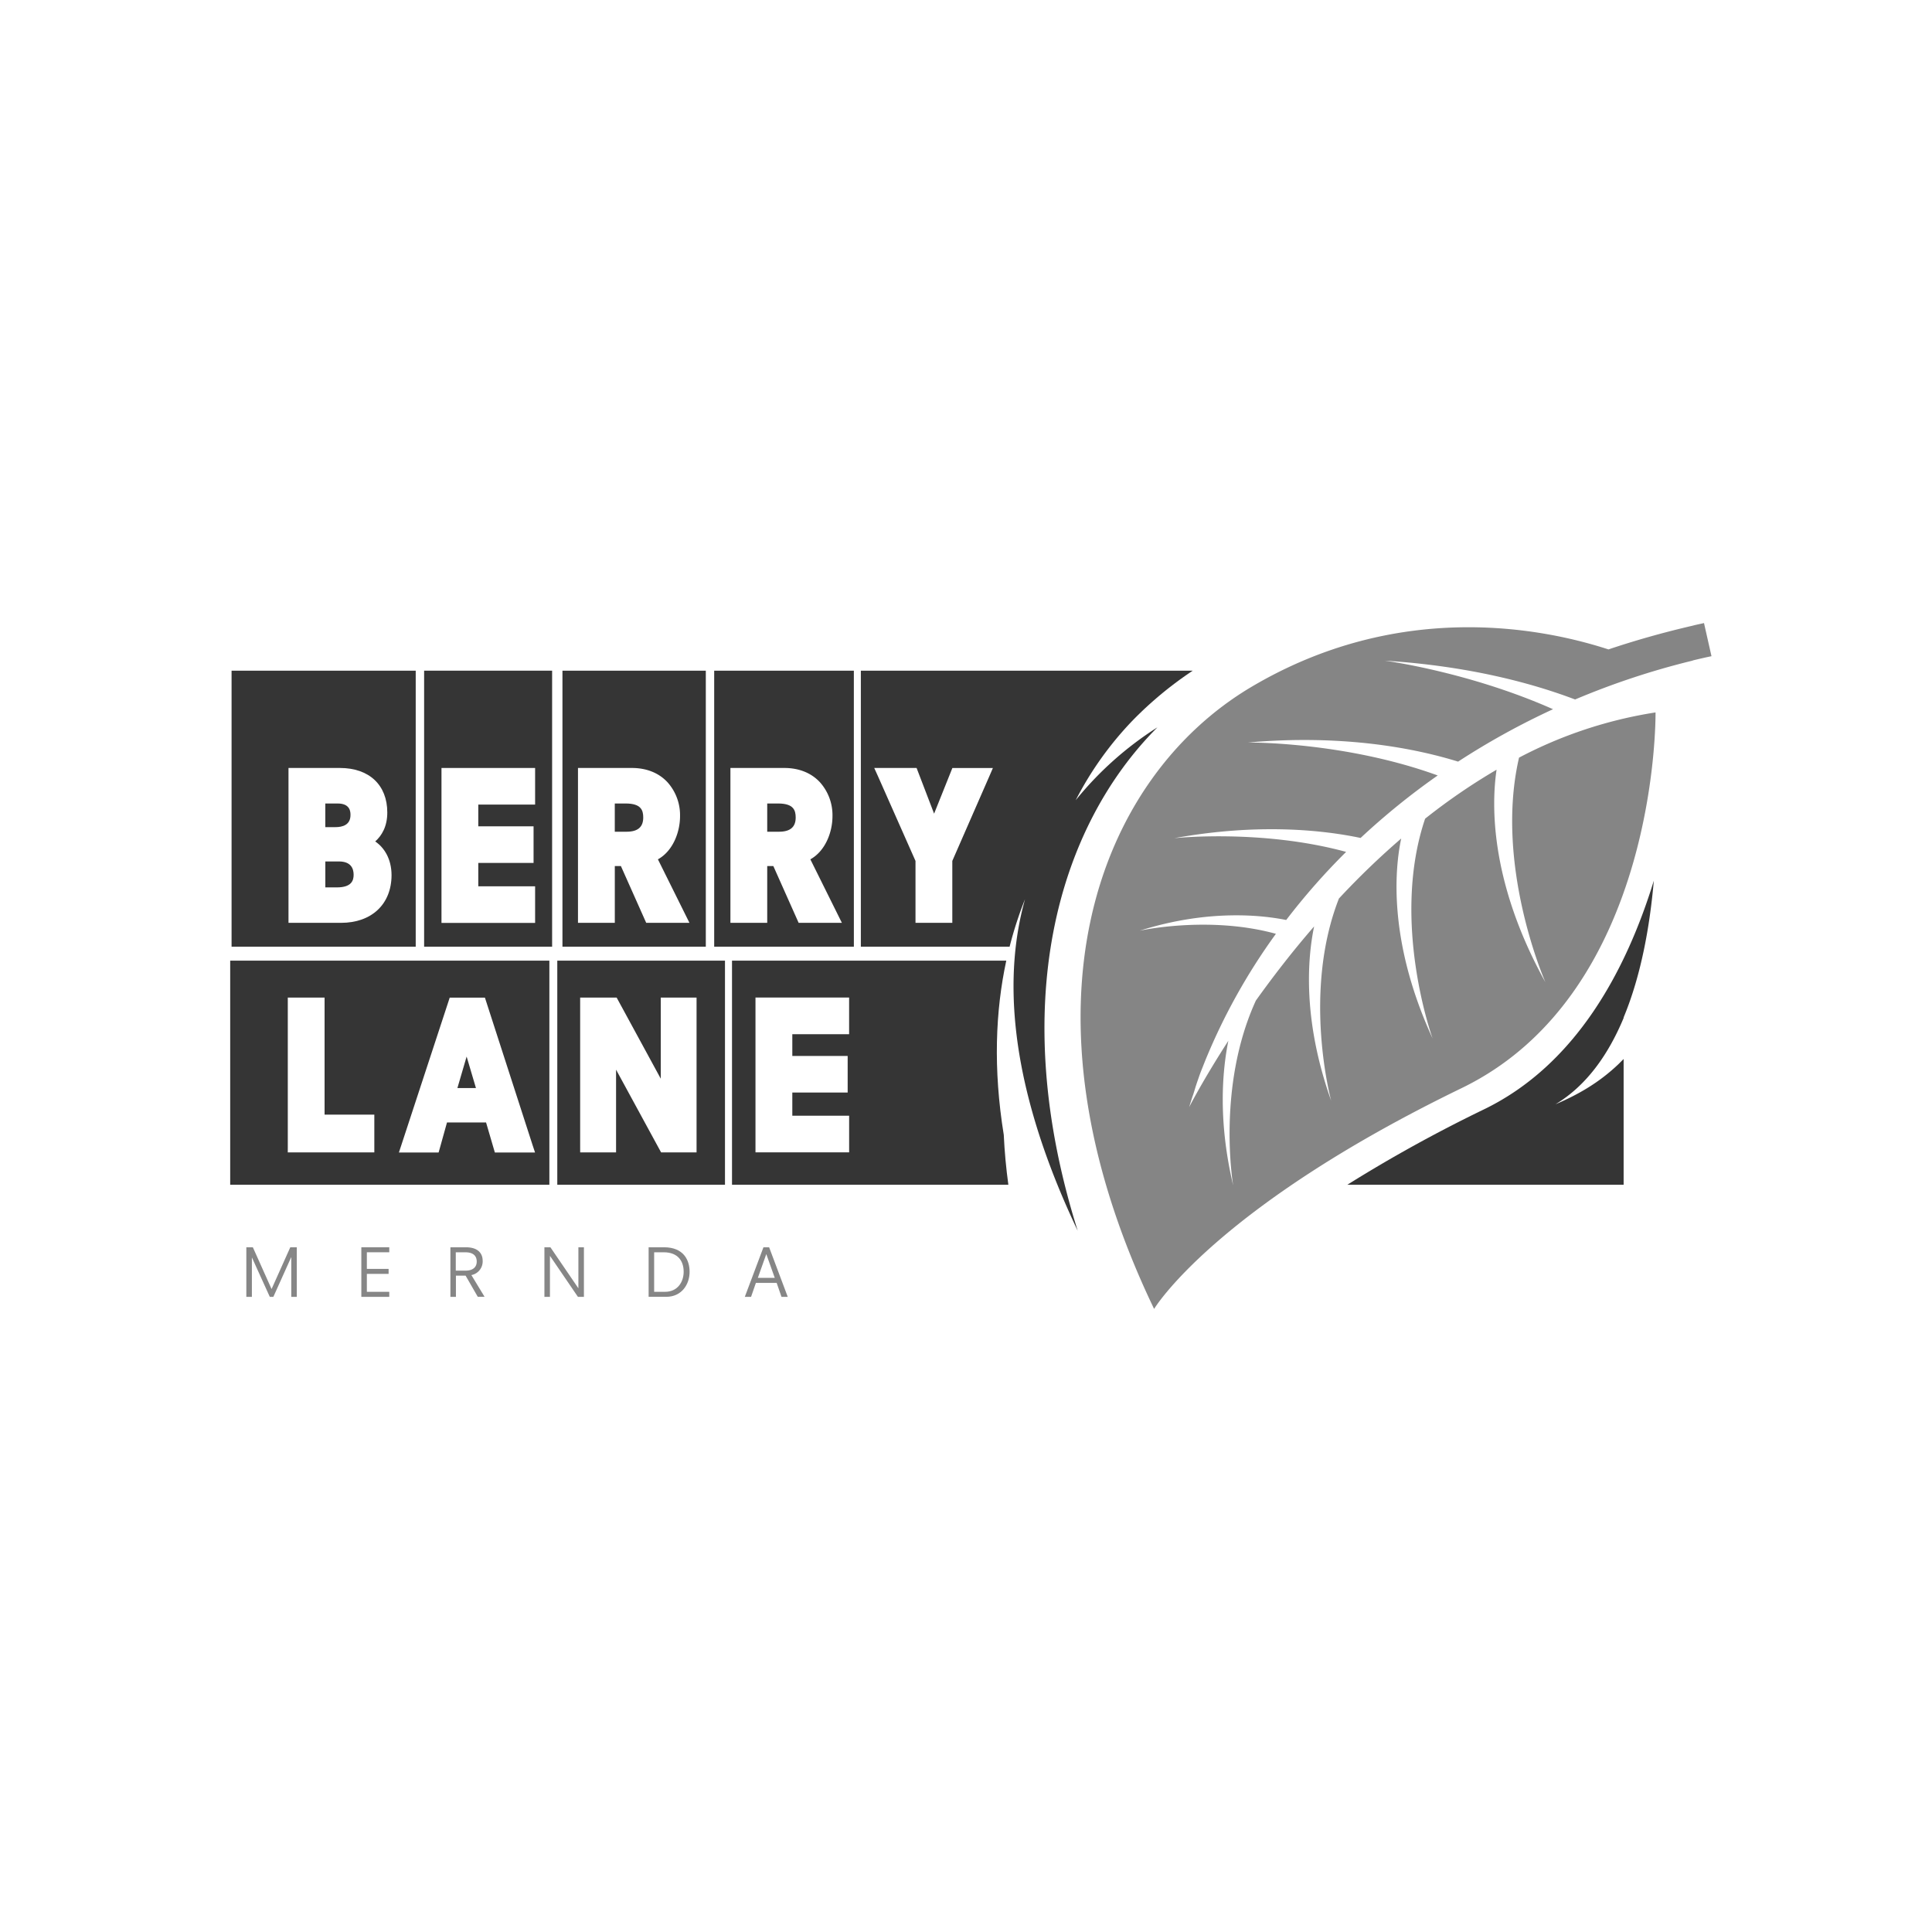 <svg xmlns="http://www.w3.org/2000/svg" viewBox="0 0 800 800"><defs><style>.a,.b{fill:#353535;}.a,.c{opacity:0.6;}</style></defs><title>estate_logos</title><path class="a" d="M705.59,258c-1.67.38-3.26.69-4.91,1.13-11.84,2.74-23.42,6-34.65,9.78-27-8.8-86.58-20.81-147.95,15.58C454.95,322,417.75,416.7,477.89,542c0,0,24.87-41.7,127.21-91.37C687.09,411,685.52,295,685.52,295A180.57,180.57,0,0,0,629,313.72c-10.37,44.77,10.92,93,10.92,93-23.29-42.05-22.27-74.16-20.22-88A253.21,253.21,0,0,0,590.11,339c-14.42,42.73,3.1,91,3.1,91-18.51-40.3-15.66-70.3-13-82.79a326.27,326.27,0,0,0-25.79,24.85c-15.37,39.27-3.2,83.76-3.2,83.76-11.86-33.32-9.87-58.74-7.07-72.21-9.24,10.64-17.27,21.12-24.12,30.7-16.41,35.83-9.4,76.54-9.4,76.54-6.17-26.06-4.66-46.58-2-59.88C498,447.43,492.4,458.45,492.4,458.45c.56-1.8,1.11-3.65,1.76-5.47.44-1.36.79-2.64,1.25-4,.37-1.15.79-2.26,1.16-3.39.7-2,1.55-4,2.29-5.92a250.57,250.57,0,0,1,29.47-53c-27.85-7.66-56.41-1.29-56.41-1.29,28.48-9,50.8-6.42,60.67-4.43a275.45,275.45,0,0,1,24.81-28.2c-35.16-9.57-71.19-5.67-71.19-5.67,35.18-6.37,62.07-3.29,77.18-.1a293.76,293.76,0,0,1,31.94-25.88c-38.75-14.08-78.68-13.64-78.68-13.64,39.65-3.48,69.28,2.39,87.12,7.91a308.69,308.69,0,0,1,39.31-21.7c-35-15.54-69.67-20.1-69.67-20.1,34.43,2.17,60.69,9.2,78.81,16.07a318,318,0,0,1,48.27-16c.21-.08.45-.11.66-.22,2.49-.59,5-1.18,7.54-1.7Z"/><path class="b" d="M493.9,277.71H356.46V392l61.6,0a158.27,158.27,0,0,1,6.39-19.69c-8.86,31.52-5.92,70.63,13.43,118.33h0q3.77,9.28,8.38,19c-29.44-93.37-8.53-166.86,33-208.46a139.8,139.8,0,0,0-33.84,30.18,139.7,139.7,0,0,1,23.69-33.14A153.34,153.34,0,0,1,493.9,277.71Zm-84.14,43.5-15.43,35.28v25.64H379.09V356.5l-15.63-35.28L362,318h17.54l.56,1.46,6.69,17.46,7-17.48.57-1.43h16.78Z"/><path class="b" d="M416.68,397.78H303.11v92.8H417.54q-1.42-10.34-1.9-20.66C411.2,442.54,412.2,418.56,416.68,397.78Zm-65.08,17.58v12.88H328.08v9H351v15.16H328.08V462h23.53v15.16H312.83v-64.1h38.77Z"/><path class="b" d="M614.59,459.31a598,598,0,0,0-56.69,31.27H672.31V438.51c-.66.66-1.33,1.32-2,2-8.07,7.72-16.71,12.69-26.24,16.76C657,449.5,666,436.62,672.31,421.52v-.23c7.25-17.41,10.85-37.77,12.5-56.61C673.32,402.06,652.45,440.92,614.59,459.31Z"/><path class="b" d="M230.76,490.58h69.44v-92.8H230.76Zm9.47-15.67V413.08h15.11l.65,1.19,17.62,32.4V413.08h14.82v64.1H273.75L273.1,476l-18-33.07v34.25H240.24Z"/><polygon class="b" points="193.22 437.5 189.4 450.54 197.08 450.54 193.22 437.5"/><path class="b" d="M95.32,490.58H227.48v-92.8H95.32Zm70.85-16.37,19.54-59.56.51-1.56h14.57l.51,1.57,19.25,59.56,1,3H204.91l-.48-1.63-3.16-10.8H185.09l-3,10.77-.47,1.66H165.18Zm-47,.71V413.08H134.4v48.47H155v15.64H119.16Z"/><path class="b" d="M292.26,277.71H232.9V392h59.36ZM281.82,382.13H267.58l-.6-1.35-9.88-22.17h-2.52v23.52H239.33V318h22.31c6,0,11.1,2,14.72,5.87A20.42,20.42,0,0,1,281.59,338c0,6.47-2.88,14.35-9.16,17.83l11.42,23,1.63,3.29Z"/><path class="b" d="M259.07,332.71h-4.5V344.4h4.86c4.66,0,6.92-1.93,6.92-5.88C266.35,335.5,265.47,332.71,259.07,332.71Z"/><path class="b" d="M353.56,277.71H295.73V392h57.84Zm-8.63,104.42H330.7l-.6-1.35-9.88-22.17h-2.53v23.52H302.45V318h22.31c6,0,11.1,2,14.72,5.87A20.41,20.41,0,0,1,344.71,338c0,6.47-2.89,14.35-9.16,17.83l11.42,23,1.63,3.29Z"/><path class="b" d="M322.19,332.71h-4.5V344.4h4.86c4.66,0,6.93-1.93,6.93-5.88C329.47,335.5,328.59,332.71,322.19,332.71Z"/><path class="b" d="M175.62,392h53V277.71h-53Zm7.19-12.12V318h38.77v15.16H198.05v9h22.89v15.16H198.05V367h23.53v15.16H182.81Z"/><path class="b" d="M172.14,277.71H95.89V392h76.25ZM141.2,382.13H119.46V318h21.31c12.09,0,19.6,7.06,19.6,18.43,0,5.85-2.32,9.61-5,12,3.74,2.53,6.76,7.25,6.76,14C162.09,374.4,153.89,382.13,141.2,382.13Z"/><path class="b" d="M145.13,337.49c0-1.18,0-4.78-5.29-4.78h-5.14v9.79h4.22C141.76,342.5,145.13,341.63,145.13,337.49Z"/><path class="b" d="M140.35,356.71h-5.64v10.74h4.79c6.21,0,6.93-3,6.93-5.25C146.42,359.69,145.37,356.71,140.35,356.71Z"/><g class="c"><path class="b" d="M102,516.47h2.7l7.75,17.3,7.75-17.3h2.7V537h-2.29V520.62h-.05L113.19,537h-1.47l-7.37-16.23h-.05V537H102Z"/><path class="b" d="M149.62,516.47h11.57v2.07h-9.28v6.88h9v2.07h-9v7.42h9.28V537H149.62Z"/><path class="b" d="M192.79,528.21h-4V537h-2.29V516.47h6.36c5.48,0,7,2.92,7,5.59a5.75,5.75,0,0,1-4.67,5.92l5.46,9h-2.81Zm.08-2.07c2.7,0,4.53-1.28,4.53-3.74,0-3-2.29-3.85-4.67-3.85h-4v7.59Z"/><path class="b" d="M225.43,516.47h2.48l11.54,16.92h.05V516.47h2.29V537h-2.48l-11.54-16.92h-.05V537h-2.29Z"/><path class="b" d="M274.94,516.47c8.16,0,10.61,5.35,10.61,10.15,0,5.13-3.19,10.37-9.74,10.37h-7.23V516.47Zm-4.07,18.44h4.5c5.24,0,7.72-4.12,7.72-8.32s-2.18-8.05-8.29-8.05h-3.93Z"/><path class="b" d="M316.13,516.47h2.35L326.19,537H323.6l-2-5.78H313L311,537h-2.59Zm1.2,2.89h-.05l-3.47,9.77h7Z"/></g></svg>